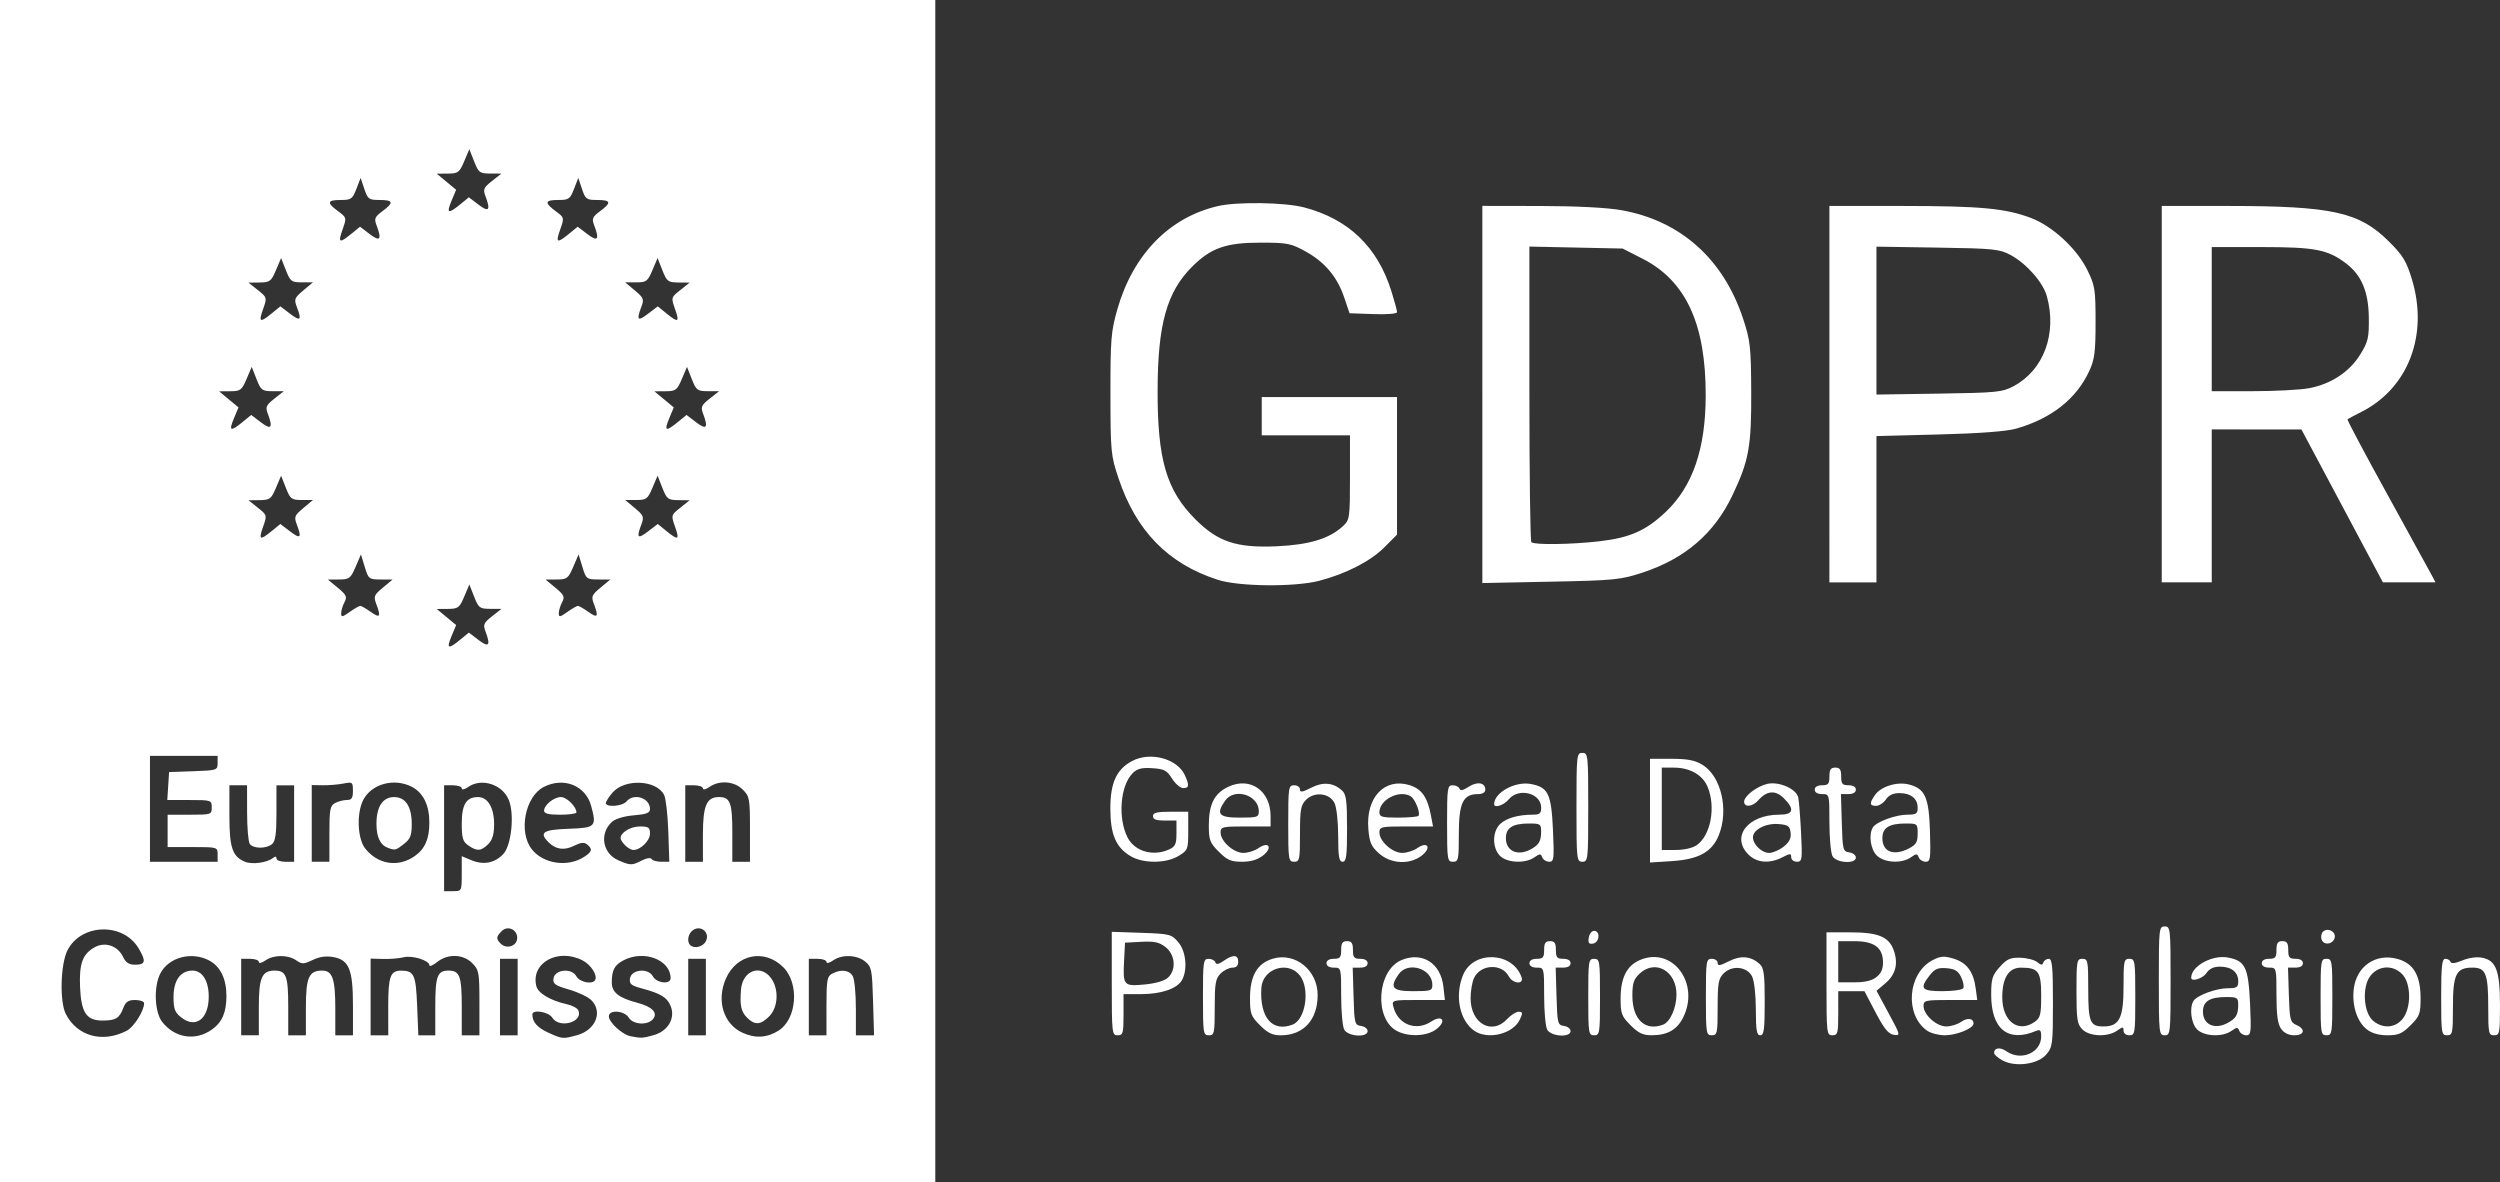 <?xml version="1.0" encoding="UTF-8" standalone="no"?>
<svg
   sodipodi:docname="gdpr_fff.svg"
   inkscape:version="1.2.2 (732a01da63, 2022-12-09)"
   id="svg2623"
   version="1.1"
   viewBox="0 0 224.896 106.362"
   height="402"
   width="850"
   xmlns:inkscape="http://www.inkscape.org/namespaces/inkscape"
   xmlns:sodipodi="http://sodipodi.sourceforge.net/DTD/sodipodi-0.dtd"
   xmlns="http://www.w3.org/2000/svg"
   xmlns:svg="http://www.w3.org/2000/svg"
   xmlns:rdf="http://www.w3.org/1999/02/22-rdf-syntax-ns#"
   xmlns:cc="http://creativecommons.org/ns#"
   xmlns:dc="http://purl.org/dc/elements/1.1/">
  <rect x="0" y="0" width="224.896" height="106.362" fill="#333333" stroke="none"/>
  <defs
     id="defs2617" />
  <sodipodi:namedview
     inkscape:window-maximized="1"
     inkscape:window-y="444"
     inkscape:window-x="-9"
     inkscape:window-height="1284"
     inkscape:window-width="2400"
     fit-margin-bottom="0"
     fit-margin-right="0"
     fit-margin-left="0"
     fit-margin-top="0"
     units="px"
     showgrid="false"
     inkscape:document-rotation="0"
     inkscape:current-layer="layer1"
     inkscape:document-units="mm"
     inkscape:cy="54.285714"
     inkscape:cx="-111.42857"
     inkscape:zoom="0.35"
     inkscape:pageshadow="2"
     inkscape:pageopacity="0.0"
     borderopacity="1.0"
     bordercolor="#666666"
     pagecolor="#ffffff"
     id="base"
     inkscape:showpageshadow="2"
     inkscape:pagecheckerboard="0"
     inkscape:deskcolor="#d1d1d1" />
  <g
     transform="translate(-0.019,-134.068)"
     id="layer1"
     inkscape:groupmode="layer"
     inkscape:label="Layer 1">
    <path
       id="path3200"
       d="M 0.019,187.249 V 134.068 H 42.088 84.156 v 53.181 53.181 H 42.088 0.019 Z M 11.417,226.794 c 0.646,-0.334 1.566,-1.789 1.566,-2.476 0,-0.16 -0.36,-0.291 -0.8,-0.291 -0.628,0 -0.859,0.155 -1.075,0.722 -0.35,0.921 -0.679,1.121 -1.854,1.126 -1.453,0.006 -1.934,-0.704 -2.032,-2.996 -0.09,-2.128 0.223,-2.985 1.315,-3.598 0.925,-0.519 2.069,-0.137 2.542,0.849 0.261,0.544 0.537,0.721 1.125,0.721 0.916,0 0.975,-0.338 0.261,-1.509 -1.412,-2.315 -5.148,-2.191 -6.374,0.211 -0.633,1.24 -0.719,4.635 -0.146,5.743 1.033,1.997 3.304,2.618 5.472,1.497 z m 7.652,-0.101 c 0.929,-0.658 1.314,-1.537 1.319,-3.01 0.005,-1.559 -0.549,-2.693 -1.575,-3.224 -1.585,-0.82 -3.62,-0.272 -4.37,1.177 -0.615,1.189 -0.525,3.484 0.172,4.37 1.137,1.445 2.981,1.729 4.454,0.686 z m -2.737,-1.093 c -0.591,-0.465 -0.703,-0.761 -0.703,-1.857 0,-1.487 0.632,-2.362 1.705,-2.362 0.895,0 1.472,0.938 1.462,2.374 -0.014,1.988 -1.176,2.858 -2.464,1.845 z m 35.603,1.59 c 1.672,-0.464 2.332,-2.096 1.275,-3.153 -0.285,-0.285 -1.185,-0.712 -2,-0.949 -1.263,-0.367 -1.469,-0.515 -1.399,-1.003 0.117,-0.819 1.645,-0.961 2.058,-0.191 0.283,0.528 1.435,0.765 1.681,0.346 0.247,-0.42 -0.358,-1.379 -1.117,-1.772 -2.222,-1.149 -4.69,0.223 -4.165,2.314 0.161,0.641 1.288,1.305 2.768,1.63 0.482,0.106 0.942,0.361 1.021,0.568 0.406,1.058 -1.734,1.633 -2.358,0.633 -0.333,-0.533 -1.791,-0.766 -1.791,-0.286 0,0.676 0.448,1.189 1.429,1.634 1.275,0.579 1.319,0.583 2.598,0.228 z m 6.887,-0.002 c 1.293,-0.359 1.976,-1.535 1.525,-2.625 -0.323,-0.781 -0.885,-1.12 -2.641,-1.593 -0.912,-0.245 -1.085,-0.395 -1.016,-0.877 0.118,-0.827 1.643,-0.975 2.059,-0.199 0.336,0.627 1.596,0.761 1.596,0.169 0,-1.649 -2.384,-2.565 -4.214,-1.619 -0.836,0.432 -1.077,0.883 -1.077,2.01 0,0.883 0.625,1.38 2.284,1.817 1.363,0.359 1.891,0.907 1.42,1.475 -0.482,0.581 -1.782,0.502 -2.178,-0.132 -0.404,-0.647 -1.791,-0.74 -1.791,-0.12 0,0.533 1.206,1.645 1.94,1.788 0.985,0.192 1.078,0.188 2.094,-0.095 z m 11.24,-0.412 c 1.649,-1.044 1.884,-4.234 0.421,-5.698 -1.68,-1.68 -4.186,-1.189 -5.159,1.01 -0.876,1.981 -0.228,4.098 1.497,4.887 1.137,0.52 2.21,0.455 3.241,-0.198 z m -2.839,-1.162 c -0.538,-0.538 -0.659,-1.094 -0.546,-2.514 0.15,-1.889 2.03,-2.374 2.887,-0.745 0.528,1.004 0.373,2.42 -0.345,3.138 -0.788,0.788 -1.298,0.819 -1.996,0.12 z m -43.921,-0.907 c 0,-2.695 0.27,-3.326 1.421,-3.326 1.042,0 1.225,0.481 1.225,3.228 v 2.593 h 0.794 0.794 v -2.495 c 0,-2.719 0.268,-3.326 1.465,-3.326 0.928,0 1.181,0.734 1.181,3.422 v 2.399 h 0.794 0.794 v -2.659 c 0,-3.252 -0.344,-4.112 -1.75,-4.376 -0.656,-0.123 -1.241,-0.043 -1.868,0.256 -0.819,0.391 -0.972,0.394 -1.485,0.035 -0.738,-0.517 -2.029,-0.512 -2.776,0.011 -0.33,0.231 -0.588,0.289 -0.588,0.132 0,-0.154 -0.357,-0.28 -0.794,-0.28 h -0.794 v 3.44 3.44 h 0.794 0.794 z m 11.642,-0.098 c 0,-2.719 0.187,-3.231 1.177,-3.224 1.149,0.009 1.311,0.367 1.423,3.155 l 0.107,2.662 h 0.763 0.763 v -2.593 c 0,-2.727 0.185,-3.228 1.191,-3.228 1.006,0 1.191,0.501 1.191,3.228 v 2.593 h 0.794 0.794 v -2.922 c 0,-2.75 -0.038,-2.961 -0.649,-3.572 -0.819,-0.819 -2.184,-0.862 -3.151,-0.101 -0.383,0.302 -0.697,0.435 -0.697,0.297 0,-0.436 -1.543,-0.918 -2.313,-0.723 -0.401,0.102 -1.236,0.17 -1.854,0.153 l -1.124,-0.032 v 3.45 3.45 h 0.794 0.794 z m 11.642,-0.847 v -3.44 h -0.794 -0.794 v 3.44 3.44 h 0.794 0.794 z m 16.933,0 v -3.44 h -0.794 -0.794 v 3.44 3.44 h 0.794 0.794 z m 10.848,0.803 c 0,-2.336 0.058,-2.668 0.512,-2.91 0.791,-0.424 1.559,-0.325 1.86,0.238 0.151,0.281 0.274,1.591 0.274,2.91 v 2.399 h 0.817 0.817 l -0.089,-3.067 c -0.083,-2.85 -0.133,-3.102 -0.714,-3.572 -0.756,-0.611 -2.087,-0.654 -2.888,-0.093 -0.33,0.231 -0.588,0.289 -0.588,0.132 0,-0.154 -0.357,-0.28 -0.794,-0.28 h -0.794 v 3.44 3.44 h 0.794 0.794 z m -27.831,-6.011 c 0.115,-0.809 -0.816,-1.297 -1.387,-0.726 -0.501,0.501 -0.516,0.7 -0.088,1.128 0.5,0.5 1.38,0.259 1.474,-0.402 z m 16.974,0.199 c 0.389,-0.726 -0.341,-1.456 -1.067,-1.067 -0.499,0.267 -0.686,1.05 -0.334,1.401 0.352,0.352 1.134,0.165 1.401,-0.334 z M 41.558,212.663 v -1.574 l 0.86,0.359 c 1.096,0.458 2.11,0.263 2.877,-0.554 0.738,-0.786 1.02,-3.594 0.49,-4.875 -0.577,-1.394 -2.452,-1.992 -3.639,-1.16 -0.33,0.231 -0.588,0.289 -0.588,0.132 0,-0.154 -0.357,-0.28 -0.794,-0.28 h -0.794 v 4.762 4.763 h 0.794 c 0.793,0 0.794,-0.002 0.794,-1.574 z m 0.588,-2.542 c -0.494,-0.346 -0.588,-0.66 -0.588,-1.965 0,-1.72 0.407,-2.385 1.459,-2.385 0.886,0 1.451,0.95 1.451,2.44 0,0.911 -0.148,1.412 -0.529,1.793 -0.637,0.637 -1.016,0.662 -1.793,0.117 z m -17.588,1.143 c 0.226,-0.182 0.331,-0.173 0.331,0.031 0,0.163 0.357,0.297 0.794,0.297 h 0.794 v -3.44 -3.44 h -0.794 -0.794 v 2.481 c 0,1.885 -0.096,2.56 -0.398,2.811 -0.53,0.44 -1.722,0.42 -2.01,-0.034 -0.127,-0.2 -0.232,-1.465 -0.234,-2.811 l -0.004,-2.447 h -0.794 -0.794 v 2.719 c 0,2.903 0.27,3.696 1.417,4.165 0.631,0.258 1.976,0.078 2.485,-0.333 z m 12.766,-0.181 c 0.929,-0.658 1.314,-1.537 1.319,-3.01 0.005,-1.559 -0.549,-2.693 -1.575,-3.224 -1.585,-0.82 -3.62,-0.272 -4.37,1.177 -0.615,1.189 -0.525,3.484 0.172,4.37 1.137,1.445 2.981,1.729 4.454,0.686 z m -2.381,-0.733 c -0.719,-0.257 -1.058,-0.959 -1.058,-2.189 0,-1.532 0.569,-2.39 1.587,-2.39 1.026,0 1.587,0.856 1.587,2.421 0,1.03 -0.12,1.34 -0.697,1.793 -0.734,0.577 -0.787,0.591 -1.42,0.365 z m 17.633,0.795 c 0.714,-0.468 0.768,-0.691 0.266,-1.108 -0.268,-0.222 -0.566,-0.192 -1.189,0.118 -0.881,0.44 -1.635,0.334 -2.289,-0.32 -0.874,-0.874 -0.497,-1.13 1.781,-1.21 2.463,-0.087 2.559,-0.183 2.056,-2.053 -0.496,-1.843 -2.478,-2.636 -4.272,-1.709 -1.676,0.867 -2.287,4.035 -1.078,5.593 1.033,1.332 3.251,1.655 4.725,0.689 z m -3.611,-4.143 c 0,-0.521 0.881,-1.232 1.527,-1.232 0.507,0 1.383,0.875 1.383,1.382 0,0.113 -0.655,0.206 -1.455,0.206 -1.043,0 -1.455,-0.101 -1.455,-0.356 z m 8.793,4.473 c 0.42,-0.219 0.787,-0.274 0.876,-0.131 0.084,0.136 0.477,0.247 0.874,0.247 h 0.721 l -0.09,-2.712 c -0.05,-1.492 -0.219,-2.972 -0.375,-3.29 -0.674,-1.366 -3.542,-1.501 -4.646,-0.217 -0.328,0.381 -0.596,0.805 -0.596,0.942 0,0.404 1.493,0.286 1.852,-0.147 0.657,-0.792 2.117,-0.322 2.117,0.682 0,0.346 -0.318,0.47 -1.451,0.564 -0.864,0.072 -1.657,0.307 -1.961,0.581 -1.16,1.05 -0.867,2.844 0.565,3.466 1.089,0.473 1.233,0.474 2.114,0.015 z m -1.498,-1.358 c -0.229,-0.229 -0.416,-0.518 -0.416,-0.643 0,-0.516 0.891,-1.058 1.739,-1.058 0.786,0 0.907,0.087 0.907,0.646 0,0.634 -0.85,1.47 -1.495,1.47 -0.176,0 -0.506,-0.187 -0.735,-0.416 z m -36.664,0.813 c 0,-0.654 -0.026,-0.661 -2.249,-0.661 h -2.249 v -1.455 -1.455 h 1.984 c 1.94,0 1.984,-0.015 1.984,-0.661 0,-0.647 -0.043,-0.661 -1.999,-0.661 h -1.999 l 0.081,-1.257 0.081,-1.257 2.183,-0.077 c 2.122,-0.075 2.183,-0.095 2.183,-0.728 v -0.651 h -3.043 -3.043 v 4.763 4.763 h 3.043 3.043 z m 10.054,-1.843 c 0,-2.205 0.061,-2.537 0.512,-2.778 0.281,-0.151 0.758,-0.274 1.058,-0.274 0.435,0 0.547,-0.168 0.547,-0.824 0,-0.788 -0.038,-0.816 -0.86,-0.655 -0.473,0.093 -1.306,0.161 -1.852,0.152 l -0.992,-0.017 v 3.45 3.45 h 0.794 0.794 v -2.504 z m 33.602,0.078 c 0,-2.627 0.326,-3.394 1.443,-3.394 1.019,0 1.203,0.494 1.203,3.228 v 2.593 h 0.794 0.794 v -2.922 c 0,-2.75 -0.038,-2.961 -0.649,-3.572 -0.759,-0.759 -2.099,-0.866 -2.996,-0.238 -0.33,0.231 -0.588,0.289 -0.588,0.132 0,-0.154 -0.357,-0.28 -0.794,-0.28 h -0.794 v 3.44 3.44 h 0.794 0.794 z m -21.838,-17.548 0.784,-0.641 0.87,0.663 c 0.937,0.715 1.106,0.498 0.616,-0.791 -0.221,-0.582 -0.144,-0.754 0.595,-1.337 l 0.849,-0.669 -1.013,-0.003 c -0.941,-0.003 -1.044,-0.081 -1.443,-1.096 l -0.43,-1.093 -0.464,1.093 c -0.427,1.005 -0.546,1.094 -1.467,1.101 l -1.003,0.007 0.873,0.724 0.873,0.724 -0.413,0.989 c -0.479,1.147 -0.312,1.217 0.775,0.329 z m -8.986,-3.045 c 0.101,0 0.529,0.246 0.951,0.547 0.826,0.588 0.928,0.437 0.488,-0.722 -0.254,-0.669 -0.199,-0.807 0.595,-1.465 l 0.876,-0.727 -1.083,-0.007 c -1.042,-0.007 -1.096,-0.05 -1.424,-1.132 l -0.342,-1.124 -0.483,1.124 c -0.446,1.038 -0.56,1.125 -1.486,1.132 l -1.003,0.007 0.894,0.741 c 0.776,0.644 0.854,0.814 0.595,1.298 -0.164,0.306 -0.298,0.752 -0.298,0.99 0,0.374 0.104,0.358 0.768,-0.115 0.423,-0.301 0.851,-0.547 0.951,-0.547 z m 19.579,0 c 0.101,0 0.529,0.246 0.951,0.547 0.826,0.588 0.928,0.437 0.488,-0.722 -0.254,-0.669 -0.199,-0.807 0.595,-1.465 l 0.876,-0.727 -1.083,-0.007 c -1.042,-0.007 -1.096,-0.05 -1.424,-1.132 l -0.342,-1.124 -0.483,1.124 c -0.446,1.038 -0.56,1.125 -1.486,1.132 l -1.003,0.007 0.894,0.741 c 0.776,0.644 0.854,0.814 0.595,1.298 -0.164,0.306 -0.298,0.752 -0.298,0.99 0,0.374 0.104,0.358 0.768,-0.115 0.423,-0.301 0.851,-0.547 0.951,-0.547 z m -27.538,-6.736 0.772,-0.631 0.881,0.672 c 0.933,0.711 1.058,0.579 0.597,-0.63 -0.258,-0.677 -0.205,-0.811 0.585,-1.472 l 0.869,-0.728 h -1.003 c -0.93,0 -1.035,-0.08 -1.433,-1.093 l -0.43,-1.093 -0.464,1.093 c -0.426,1.003 -0.547,1.094 -1.467,1.106 l -1.003,0.012 0.841,0.669 c 0.832,0.661 0.837,0.68 0.475,1.707 -0.423,1.198 -0.291,1.263 0.779,0.388 z m 35.497,0 c 1.07,0.875 1.202,0.809 0.779,-0.388 -0.363,-1.028 -0.358,-1.046 0.475,-1.707 l 0.841,-0.669 -1.013,-0.012 c -0.938,-0.011 -1.045,-0.094 -1.443,-1.106 l -0.43,-1.093 -0.464,1.093 c -0.427,1.005 -0.545,1.093 -1.457,1.093 h -0.993 l 0.869,0.728 c 0.79,0.661 0.843,0.796 0.585,1.472 -0.461,1.209 -0.336,1.342 0.597,0.63 l 0.881,-0.672 z m -38.131,-9.799 0.784,-0.641 0.87,0.663 c 0.937,0.715 1.106,0.498 0.616,-0.791 -0.221,-0.582 -0.144,-0.754 0.595,-1.337 l 0.849,-0.669 -1.013,-0.003 c -0.941,-0.003 -1.044,-0.081 -1.443,-1.096 l -0.43,-1.093 -0.464,1.093 c -0.427,1.005 -0.546,1.094 -1.467,1.101 l -1.003,0.007 0.873,0.724 0.873,0.724 -0.413,0.989 c -0.479,1.147 -0.312,1.217 0.775,0.329 z m 39.158,0 0.784,-0.641 0.87,0.663 c 0.937,0.715 1.106,0.498 0.616,-0.791 -0.221,-0.582 -0.144,-0.754 0.595,-1.337 l 0.849,-0.669 -1.013,-0.003 c -0.941,-0.003 -1.044,-0.081 -1.443,-1.096 l -0.43,-1.093 -0.464,1.093 c -0.427,1.005 -0.546,1.094 -1.467,1.101 l -1.003,0.007 0.873,0.724 0.873,0.724 -0.413,0.989 c -0.479,1.147 -0.312,1.217 0.775,0.329 z m -36.524,-9.78 0.772,-0.631 0.881,0.672 c 0.933,0.711 1.058,0.579 0.597,-0.63 -0.258,-0.677 -0.205,-0.811 0.585,-1.472 l 0.869,-0.728 h -1.003 c -0.93,0 -1.035,-0.08 -1.433,-1.093 l -0.43,-1.093 -0.464,1.093 c -0.426,1.003 -0.547,1.094 -1.467,1.106 l -1.003,0.012 0.841,0.669 c 0.832,0.661 0.837,0.68 0.475,1.707 -0.423,1.198 -0.291,1.263 0.779,0.388 z m 35.497,0 c 1.07,0.875 1.202,0.809 0.779,-0.388 -0.363,-1.028 -0.358,-1.046 0.475,-1.707 l 0.841,-0.669 -1.013,-0.012 c -0.938,-0.011 -1.045,-0.094 -1.443,-1.106 l -0.43,-1.093 -0.464,1.093 c -0.427,1.005 -0.545,1.093 -1.457,1.093 h -0.993 l 0.869,0.728 c 0.79,0.661 0.843,0.796 0.585,1.472 -0.461,1.209 -0.336,1.342 0.597,0.63 l 0.881,-0.672 z m -28.342,-7.153 0.784,-0.641 0.87,0.663 c 0.939,0.716 1.106,0.498 0.613,-0.799 -0.224,-0.589 -0.155,-0.751 0.529,-1.258 1.05,-0.776 0.991,-1.011 -0.252,-1.011 -0.964,0 -1.062,-0.071 -1.372,-0.992 l -0.334,-0.992 -0.384,0.992 c -0.352,0.909 -0.47,0.992 -1.407,0.992 -1.226,0 -1.283,0.237 -0.24,1.008 0.773,0.571 0.778,0.591 0.409,1.637 -0.431,1.221 -0.302,1.286 0.784,0.399 z m 19.579,0 0.784,-0.641 0.87,0.663 c 0.939,0.716 1.106,0.498 0.613,-0.799 -0.224,-0.589 -0.155,-0.751 0.529,-1.258 1.05,-0.776 0.991,-1.011 -0.252,-1.011 -0.964,0 -1.062,-0.071 -1.372,-0.992 l -0.334,-0.992 -0.384,0.992 c -0.352,0.909 -0.47,0.992 -1.407,0.992 -1.226,0 -1.283,0.237 -0.24,1.008 0.773,0.571 0.778,0.591 0.409,1.637 -0.431,1.221 -0.302,1.286 0.784,0.399 z m -9.79,-2.646 0.784,-0.641 0.87,0.663 c 0.937,0.715 1.106,0.498 0.616,-0.791 -0.221,-0.582 -0.144,-0.754 0.595,-1.337 l 0.849,-0.669 -1.013,-0.003 c -0.941,-0.003 -1.044,-0.081 -1.443,-1.096 l -0.43,-1.093 -0.464,1.093 c -0.427,1.005 -0.546,1.094 -1.467,1.101 l -1.003,0.007 0.873,0.724 0.873,0.724 -0.413,0.989 c -0.479,1.147 -0.312,1.217 0.775,0.329 z M 180.134,229.447 c -0.4,-0.225 -0.728,-0.518 -0.728,-0.65 0,-0.482 0.542,-0.557 1.117,-0.155 1.299,0.91 3.117,0.131 3.117,-1.336 0,-0.555 -0.091,-0.652 -0.463,-0.495 -2.515,1.057 -4.032,-0.163 -4.034,-3.243 -7.9e-4,-1.448 0.093,-1.755 0.768,-2.51 0.643,-0.72 0.945,-0.856 1.85,-0.832 0.595,0.016 1.28,0.192 1.523,0.393 0.344,0.284 0.466,0.291 0.553,0.034 0.061,-0.182 0.28,-0.331 0.486,-0.331 0.307,0 0.375,0.719 0.375,3.954 0,3.749 -0.032,3.991 -0.611,4.664 -0.764,0.888 -2.81,1.15 -3.953,0.506 z m 2.918,-3.451 c 0.518,-0.363 0.588,-0.646 0.588,-2.372 0,-2.171 -0.245,-2.508 -1.829,-2.508 -1.09,0 -1.672,0.927 -1.672,2.663 0,2.16 1.435,3.252 2.913,2.217 z m -83.02,-3.449 v -4.655 l 2.669,0.091 c 2.545,0.087 2.699,0.125 3.307,0.833 0.697,0.811 0.866,2.439 0.352,3.398 -0.418,0.781 -1.856,1.283 -3.674,1.283 h -1.596 v 1.852 c 0,1.676 -0.05,1.852 -0.529,1.852 -0.509,0 -0.529,-0.176 -0.529,-4.655 z m 5.047,-0.522 c 0.772,-0.699 0.672,-2.065 -0.202,-2.753 -0.569,-0.447 -1.008,-0.544 -2.183,-0.482 l -1.471,0.078 -0.08,1.558 c -0.119,2.304 -0.059,2.377 1.825,2.206 0.98,-0.089 1.799,-0.324 2.111,-0.606 z m 3.155,1.737 c 0,-3.213 0.033,-3.44 0.507,-3.44 0.279,0 0.554,0.141 0.612,0.314 0.074,0.223 0.29,0.184 0.742,-0.132 0.847,-0.593 1.314,-0.564 1.314,0.083 0,0.353 -0.176,0.529 -0.529,0.529 -0.291,0 -0.767,0.238 -1.058,0.529 -0.455,0.455 -0.529,0.882 -0.529,3.043 0,2.337 -0.037,2.514 -0.529,2.514 -0.502,0 -0.529,-0.176 -0.529,-3.44 z m 5.133,2.54 c -0.818,-0.818 -0.899,-1.039 -0.899,-2.447 0.001,-2.007 0.647,-3.123 2.05,-3.544 2.013,-0.603 4.032,1.029 4.034,3.261 0.002,2.238 -1.27,3.63 -3.32,3.63 -0.745,0 -1.171,-0.205 -1.865,-0.9 z m 2.925,-0.059 c 1.187,-0.456 1.597,-3.231 0.654,-4.43 -1.07,-1.36 -3.357,-0.607 -3.46,1.139 -0.156,2.651 0.986,3.99 2.806,3.291 z m 4.651,0.446 c -0.151,-0.281 -0.274,-1.651 -0.274,-3.043 0,-2.523 -0.002,-2.531 -0.661,-2.531 -0.412,0 -0.661,-0.15 -0.661,-0.397 0,-0.247 0.25,-0.397 0.661,-0.397 0.559,0 0.661,-0.123 0.661,-0.794 0,-0.617 0.118,-0.794 0.529,-0.794 0.412,0 0.529,0.176 0.529,0.794 0,0.67 0.103,0.794 0.661,0.794 0.412,0 0.661,0.15 0.661,0.397 0,0.248 -0.251,0.397 -0.671,0.397 h -0.671 l 0.076,2.58 c 0.072,2.447 0.106,2.584 0.671,2.664 0.327,0.046 0.595,0.255 0.595,0.463 0,0.608 -1.771,0.496 -2.107,-0.133 z m 4.724,0.115 c -2.061,-1.12 -1.771,-5.449 0.428,-6.368 1.865,-0.779 3.53,0.273 3.768,2.382 l 0.136,1.207 h -2.391 c -2.346,0 -2.388,0.011 -2.247,0.595 0.387,1.599 2.028,2.25 3.401,1.35 0.993,-0.651 1.422,-0.067 0.489,0.667 -0.84,0.661 -2.531,0.739 -3.585,0.166 z m 3.205,-4.146 c 0,-1.455 -2.193,-2.146 -3.028,-0.954 -0.85,1.214 -0.581,1.529 1.308,1.529 1.589,0 1.72,-0.044 1.72,-0.574 z m 3.762,4.13 c -1.325,-0.928 -1.768,-3.173 -0.993,-5.029 0.928,-2.221 4.444,-2.076 5.253,0.216 0.24,0.679 -0.783,0.607 -1.151,-0.081 -0.638,-1.192 -2.557,-1.086 -3.131,0.173 -0.166,0.363 -0.301,1.175 -0.301,1.803 0,2.265 1.912,3.356 3.284,1.875 0.337,-0.364 0.805,-0.661 1.04,-0.661 0.363,0 0.38,0.102 0.117,0.681 -0.599,1.316 -2.889,1.884 -4.119,1.022 z m 6.567,-0.099 c -0.151,-0.281 -0.274,-1.651 -0.274,-3.043 0,-2.523 -0.002,-2.531 -0.661,-2.531 -0.412,0 -0.661,-0.15 -0.661,-0.397 0,-0.247 0.25,-0.397 0.661,-0.397 0.559,0 0.661,-0.123 0.661,-0.794 0,-0.617 0.118,-0.794 0.529,-0.794 0.412,0 0.529,0.176 0.529,0.794 0,0.67 0.103,0.794 0.661,0.794 0.412,0 0.661,0.15 0.661,0.397 0,0.248 -0.251,0.397 -0.671,0.397 h -0.671 l 0.076,2.58 c 0.072,2.447 0.106,2.584 0.671,2.664 0.327,0.046 0.595,0.255 0.595,0.463 0,0.608 -1.771,0.496 -2.107,-0.133 z m 3.695,-2.928 c 0,-3.263 0.027,-3.44 0.529,-3.44 0.502,0 0.529,0.176 0.529,3.44 0,3.263 -0.027,3.44 -0.529,3.44 -0.502,0 -0.529,-0.176 -0.529,-3.44 z m 3.81,2.54 c -0.811,-0.811 -0.9,-1.047 -0.9,-2.394 0,-1.887 0.555,-2.983 1.765,-3.489 2.917,-1.219 5.397,2.121 3.857,5.192 -0.549,1.094 -1.411,1.582 -2.804,1.587 -0.809,0.003 -1.204,-0.182 -1.918,-0.896 z m 2.925,-0.059 c 0.638,-0.245 1.202,-1.522 1.202,-2.718 0,-2.114 -1.913,-3.19 -3.321,-1.867 -0.526,0.494 -0.648,0.867 -0.648,1.982 0,2.141 1.15,3.224 2.766,2.603 z m 3.848,-2.481 c 0,-3.263 0.027,-3.44 0.529,-3.44 0.291,0 0.529,0.166 0.529,0.368 0,0.29 0.212,0.259 0.992,-0.141 1.072,-0.551 1.996,-0.474 2.778,0.231 0.389,0.351 0.463,0.896 0.463,3.419 0,2.492 -0.067,3.002 -0.397,3.002 -0.322,0 -0.398,-0.435 -0.401,-2.315 -0.002,-1.325 -0.146,-2.598 -0.337,-2.977 -0.448,-0.89 -1.796,-1.038 -2.554,-0.28 -0.474,0.474 -0.545,0.874 -0.545,3.058 0,2.337 -0.037,2.514 -0.529,2.514 -0.502,0 -0.529,-0.176 -0.529,-3.44 z m 10.848,-1.191 v -4.63 h 2.13 c 2.569,0 3.523,0.408 3.945,1.689 0.391,1.186 0.129,2.134 -0.811,2.924 l -0.764,0.643 1.093,2.026 c 1.065,1.975 1.077,2.023 0.462,1.936 -0.479,-0.068 -0.872,-0.55 -1.636,-2.007 l -1.005,-1.918 h -1.178 -1.178 v 1.984 c 0,1.808 -0.047,1.984 -0.529,1.984 -0.509,0 -0.529,-0.176 -0.529,-4.63 z m 4.51,-0.618 c 0.425,-0.344 0.592,-0.749 0.574,-1.387 -0.036,-1.28 -0.819,-1.831 -2.6,-1.831 h -1.426 v 1.852 1.852 h 1.426 c 0.989,0 1.61,-0.149 2.026,-0.486 z m 4.543,4.835 c -2.052,-1.437 -1.755,-5.182 0.503,-6.35 0.706,-0.365 1.018,-0.388 1.865,-0.134 1.189,0.356 1.8,1.167 1.999,2.654 l 0.143,1.068 h -2.416 c -2.258,0 -2.416,0.035 -2.416,0.541 0,0.791 1.166,1.84 2.046,1.84 0.411,0 1.012,-0.185 1.335,-0.412 0.575,-0.403 1.117,-0.327 1.117,0.156 0,0.426 -1.528,1.05 -2.574,1.05 -0.557,0 -1.278,-0.186 -1.602,-0.413 z m 3.249,-3.819 c 0.09,-0.145 0.006,-0.591 -0.185,-0.992 -0.27,-0.567 -0.561,-0.747 -1.308,-0.809 -0.78,-0.065 -1.065,0.053 -1.519,0.631 -0.946,1.202 -0.761,1.434 1.145,1.434 0.937,0 1.777,-0.119 1.867,-0.264 z m 10.716,3.703 c -0.465,-0.465 -0.529,-0.882 -0.529,-3.44 0,-2.734 0.032,-2.91 0.529,-2.91 0.495,0 0.529,0.176 0.529,2.725 0,2.967 0.161,3.36 1.376,3.36 1.42,0 1.799,-0.753 1.799,-3.572 0,-2.337 0.037,-2.514 0.529,-2.514 0.502,0 0.529,0.176 0.529,3.44 0,3.263 -0.027,3.44 -0.529,3.44 -0.303,0 -0.529,-0.176 -0.529,-0.412 0,-0.373 -0.056,-0.373 -0.588,0 -0.843,0.59 -2.47,0.529 -3.116,-0.117 z m 6.879,-4.366 c 0,-4.718 0.019,-4.895 0.529,-4.895 0.51,0 0.529,0.176 0.529,4.895 0,4.718 -0.019,4.895 -0.529,4.895 -0.51,0 -0.529,-0.176 -0.529,-4.895 z m 3.44,4.366 c -0.536,-0.536 -0.711,-1.951 -0.317,-2.569 0.316,-0.497 2.051,-1.135 3.087,-1.135 0.808,0 0.935,-0.085 0.935,-0.629 0,-0.82 -0.618,-1.311 -1.65,-1.311 -0.556,0 -0.953,0.188 -1.209,0.573 -0.335,0.504 -1.374,0.824 -1.374,0.424 0,-1.044 1.889,-2.083 3.304,-1.818 1.56,0.293 1.839,0.869 1.988,4.111 0.121,2.64 0.092,2.884 -0.339,2.884 -0.259,-2.7e-4 -0.539,-0.177 -0.622,-0.394 -0.133,-0.348 -0.216,-0.348 -0.712,0 -0.819,0.574 -2.451,0.502 -3.089,-0.136 z m 2.729,-0.569 c 0.763,-0.402 0.966,-0.738 0.971,-1.614 0.004,-0.675 -0.074,-0.728 -1.072,-0.728 -1.491,0 -2.099,0.382 -2.099,1.319 0,1.154 1.036,1.636 2.2,1.023 z m 4.826,0.51 c -0.301,-0.43 -0.412,-1.249 -0.412,-3.043 0,-2.442 -0.003,-2.455 -0.661,-2.455 -0.412,0 -0.661,-0.15 -0.661,-0.397 0,-0.247 0.25,-0.397 0.661,-0.397 0.559,0 0.661,-0.123 0.661,-0.794 0,-0.617 0.118,-0.794 0.529,-0.794 0.412,0 0.529,0.176 0.529,0.794 0,0.67 0.103,0.794 0.661,0.794 0.412,0 0.661,0.15 0.661,0.397 0,0.249 -0.251,0.397 -0.671,0.397 h -0.671 l 0.076,2.447 c 0.07,2.248 0.125,2.469 0.671,2.709 0.854,0.375 0.744,0.929 -0.183,0.929 -0.505,0 -0.924,-0.207 -1.191,-0.588 z m 3.557,-2.852 c 0,-3.263 0.027,-3.44 0.529,-3.44 0.502,0 0.529,0.176 0.529,3.44 0,3.263 -0.027,3.44 -0.529,3.44 -0.502,0 -0.529,-0.176 -0.529,-3.44 z m 4.156,2.906 c -0.872,-0.686 -1.342,-2.129 -1.175,-3.61 0.232,-2.054 1.96,-3.258 3.92,-2.73 1.447,0.39 2.093,1.477 2.094,3.526 7.9e-4,1.408 -0.08,1.629 -0.899,2.447 -0.754,0.754 -1.09,0.9 -2.081,0.9 -0.784,0 -1.41,-0.179 -1.859,-0.533 z m 3.233,-0.958 c 0.778,-0.989 0.763,-3.141 -0.027,-3.982 -0.826,-0.879 -2.128,-0.827 -2.871,0.115 -0.788,0.998 -0.638,3.352 0.26,4.079 0.878,0.711 1.982,0.622 2.638,-0.212 z m 3.459,-1.949 c 0,-2.791 0.071,-3.44 0.375,-3.44 0.206,0 0.416,0.125 0.467,0.277 0.06,0.179 0.435,0.134 1.064,-0.129 0.588,-0.246 1.296,-0.341 1.793,-0.242 1.249,0.25 1.592,1.181 1.592,4.314 0,2.483 -0.035,2.659 -0.529,2.659 -0.492,0 -0.529,-0.176 -0.529,-2.531 0,-3.013 -0.217,-3.554 -1.424,-3.554 -1.459,0 -1.751,0.59 -1.751,3.527 0,2.382 -0.036,2.559 -0.529,2.559 -0.502,0 -0.529,-0.176 -0.529,-3.44 z m -76.684,-5.334 c 0.048,-0.34 0.266,-0.619 0.484,-0.619 0.574,0 0.495,1.032 -0.088,1.144 -0.376,0.072 -0.465,-0.046 -0.397,-0.526 z m 65.933,0.177 c -0.092,-0.239 -0.04,-0.561 0.115,-0.716 0.403,-0.403 1.167,-0.035 1.062,0.512 -0.117,0.609 -0.965,0.756 -1.177,0.204 z m -107.174,-7.532 c -1.304,-0.795 -1.787,-1.939 -1.794,-4.244 -0.006,-2.347 0.557,-3.569 1.988,-4.314 1.63,-0.849 4.039,-0.191 4.713,1.287 0.419,0.919 0.384,1.176 -0.158,1.164 -0.255,-0.006 -0.703,-0.393 -0.996,-0.86 -0.459,-0.732 -0.704,-0.861 -1.772,-0.93 -0.958,-0.062 -1.359,0.04 -1.768,0.449 -1.123,1.123 -1.35,4.059 -0.449,5.802 0.639,1.235 2.297,1.71 3.716,1.063 0.571,-0.26 0.674,-0.482 0.674,-1.455 v -1.148 h -1.058 c -0.764,0 -1.058,-0.11 -1.058,-0.397 0,-0.309 0.353,-0.397 1.587,-0.397 h 1.587 v 1.724 c 0,1.661 -0.031,1.743 -0.86,2.248 -1.144,0.697 -3.216,0.701 -4.353,0.008 z m 7.964,-0.381 c -0.811,-0.811 -0.9,-1.047 -0.9,-2.394 0,-1.873 0.497,-2.855 1.746,-3.448 1.964,-0.932 3.81,0.341 3.81,2.627 v 0.939 h -2.249 c -2.089,0 -2.249,0.038 -2.249,0.541 0,0.791 1.166,1.84 2.046,1.84 0.411,0 1.022,-0.192 1.357,-0.427 0.933,-0.654 1.316,-0.049 0.417,0.658 -0.488,0.384 -1.093,0.563 -1.897,0.563 -0.991,0 -1.327,-0.145 -2.081,-0.9 z m 3.598,-3.644 c 0,-1.455 -2.193,-2.146 -3.028,-0.954 -0.85,1.214 -0.581,1.529 1.308,1.529 1.589,0 1.72,-0.044 1.72,-0.574 z m 2.646,1.104 c 0,-3.263 0.027,-3.44 0.529,-3.44 0.291,0 0.529,0.166 0.529,0.368 0,0.29 0.212,0.259 0.992,-0.141 1.072,-0.551 1.996,-0.474 2.778,0.231 0.389,0.351 0.463,0.896 0.463,3.419 0,2.492 -0.067,3.002 -0.397,3.002 -0.322,0 -0.398,-0.435 -0.401,-2.315 -0.002,-1.325 -0.146,-2.598 -0.337,-2.977 -0.448,-0.89 -1.796,-1.038 -2.554,-0.28 -0.474,0.474 -0.545,0.874 -0.545,3.058 0,2.337 -0.037,2.514 -0.529,2.514 -0.502,0 -0.529,-0.176 -0.529,-3.44 z m 8.166,2.69 c -0.705,-0.63 -0.858,-0.982 -0.96,-2.212 -0.233,-2.806 1.449,-4.606 3.679,-3.938 1.109,0.332 1.643,1.081 1.955,2.741 l 0.184,0.983 h -2.411 c -2.252,0 -2.411,0.036 -2.411,0.541 0,0.791 1.166,1.84 2.046,1.84 0.411,0 1.022,-0.192 1.357,-0.427 0.933,-0.654 1.316,-0.049 0.417,0.658 -1.083,0.852 -2.787,0.77 -3.856,-0.186 z m 3.547,-3.379 c 0.214,-0.214 -0.288,-1.498 -0.683,-1.749 -1.003,-0.638 -2.828,0.285 -2.828,1.43 0,0.412 0.235,0.479 1.676,0.479 0.922,0 1.747,-0.072 1.835,-0.16 z m 2.575,0.689 c 0,-3.213 0.033,-3.44 0.507,-3.44 0.279,0 0.553,0.137 0.609,0.305 0.07,0.209 0.327,0.158 0.814,-0.161 0.779,-0.511 1.51,-0.392 1.51,0.245 0,0.256 -0.244,0.405 -0.661,0.405 -1.338,0 -1.72,0.793 -1.72,3.572 0,2.337 -0.037,2.514 -0.529,2.514 -0.502,0 -0.529,-0.176 -0.529,-3.44 z m 4.763,2.91 c -0.712,-0.712 -0.703,-2.199 0.018,-2.871 0.571,-0.532 1.629,-0.833 2.925,-0.833 0.625,0 0.761,-0.113 0.761,-0.629 0,-1.321 -2.039,-1.835 -2.928,-0.738 -0.416,0.514 -1.305,0.803 -1.305,0.424 0,-1.044 1.889,-2.083 3.304,-1.818 1.56,0.293 1.839,0.869 1.988,4.111 0.121,2.64 0.092,2.884 -0.339,2.884 -0.259,-2.6e-4 -0.539,-0.177 -0.622,-0.394 -0.133,-0.348 -0.216,-0.348 -0.712,0 -0.819,0.574 -2.451,0.502 -3.089,-0.136 z m 2.729,-0.569 c 0.763,-0.402 0.966,-0.738 0.971,-1.614 0.004,-0.675 -0.074,-0.728 -1.072,-0.728 -1.491,0 -2.099,0.382 -2.099,1.319 0,1.154 1.036,1.636 2.2,1.023 z m 4.15,-3.797 c 0,-4.718 0.019,-4.895 0.529,-4.895 0.51,0 0.529,0.176 0.529,4.895 0,4.718 -0.019,4.895 -0.529,4.895 -0.51,0 -0.529,-0.176 -0.529,-4.895 z m 6.615,0.299 v -4.665 l 1.918,0.001 c 1.457,7.9e-4 2.129,0.129 2.793,0.535 1.691,1.031 2.395,4.045 1.479,6.333 -0.606,1.515 -1.813,2.18 -4.239,2.336 l -1.952,0.125 z m 4.202,3.106 c 1.263,-0.884 1.737,-3.431 0.978,-5.248 -0.452,-1.083 -1.592,-1.729 -3.05,-1.729 h -1.071 v 3.704 3.704 h 1.264 c 0.74,0 1.519,-0.179 1.88,-0.431 z m 4.649,0.84 c -1.596,-1.596 -0.053,-3.584 2.782,-3.584 1.277,0 1.406,-0.478 0.401,-1.484 -0.746,-0.746 -1.535,-0.683 -2.287,0.184 -0.515,0.594 -1.281,0.671 -1.281,0.129 0,-0.507 1.169,-1.399 2.102,-1.603 1.055,-0.232 2.609,0.462 2.768,1.236 0.069,0.337 0.183,1.774 0.253,3.192 0.119,2.412 0.094,2.58 -0.381,2.58 -0.279,0 -0.508,-0.182 -0.508,-0.404 0,-0.362 -0.081,-0.362 -0.781,0 -1.164,0.602 -2.312,0.51 -3.068,-0.246 z m 3.166,-0.704 c 0.511,-0.402 0.689,-0.756 0.631,-1.257 -0.07,-0.6 -0.222,-0.709 -1.093,-0.78 -1.137,-0.094 -2.295,0.508 -2.295,1.193 0,0.644 0.791,1.404 1.461,1.404 0.322,0 0.905,-0.252 1.297,-0.56 z m 4.396,0.842 c -0.151,-0.281 -0.274,-1.651 -0.274,-3.043 0,-2.523 -0.002,-2.531 -0.661,-2.531 -0.412,0 -0.661,-0.15 -0.661,-0.397 0,-0.247 0.25,-0.397 0.661,-0.397 0.559,0 0.661,-0.123 0.661,-0.794 0,-0.617 0.118,-0.794 0.529,-0.794 0.412,0 0.529,0.176 0.529,0.794 0,0.67 0.103,0.794 0.661,0.794 0.412,0 0.661,0.15 0.661,0.397 0,0.248 -0.251,0.397 -0.671,0.397 h -0.671 l 0.076,2.58 c 0.072,2.447 0.106,2.584 0.671,2.664 0.327,0.046 0.595,0.255 0.595,0.463 0,0.608 -1.771,0.496 -2.107,-0.133 z m 4.009,-0.028 c -0.585,-0.545 -0.781,-1.908 -0.367,-2.559 0.316,-0.497 2.051,-1.135 3.087,-1.135 0.808,0 0.935,-0.085 0.935,-0.629 0,-0.82 -0.618,-1.311 -1.65,-1.311 -0.556,0 -0.953,0.188 -1.209,0.573 -0.209,0.315 -0.604,0.573 -0.878,0.573 -0.601,0 -0.624,-0.23 -0.099,-0.979 0.544,-0.776 1.989,-1.22 3.066,-0.941 1.438,0.373 1.786,1.156 1.878,4.235 0.074,2.456 0.037,2.712 -0.39,2.712 -0.259,-1.4e-4 -0.539,-0.177 -0.622,-0.393 -0.133,-0.348 -0.216,-0.348 -0.712,0 -0.816,0.571 -2.348,0.497 -3.039,-0.146 z m 2.874,-0.658 c 0.637,-0.33 0.781,-0.573 0.781,-1.323 0,-0.899 -0.024,-0.919 -1.076,-0.919 -1.491,0 -2.099,0.382 -2.099,1.319 0,1.237 1.024,1.632 2.394,0.923 z M 109.556,186.221 c -4.461,-1.442 -7.334,-4.384 -8.922,-9.138 -0.682,-2.041 -0.715,-2.382 -0.721,-7.561 -0.006,-4.901 0.053,-5.634 0.613,-7.602 1.404,-4.941 4.675,-8.304 9.06,-9.315 1.734,-0.4 5.995,-0.336 7.728,0.115 4.019,1.047 6.634,3.559 7.883,7.575 0.274,0.881 0.498,1.715 0.498,1.853 0,0.145 -0.907,0.219 -2.136,0.175 l -2.136,-0.077 -0.474,-1.401 c -0.632,-1.87 -1.74,-3.194 -3.478,-4.155 -1.325,-0.733 -1.636,-0.794 -4.08,-0.794 -3.091,0 -4.45,0.481 -6.145,2.177 -2.258,2.258 -3.073,5.174 -3.09,11.053 -0.018,6.286 0.789,9.048 3.406,11.667 2.02,2.021 3.708,2.58 7.301,2.418 2.961,-0.134 4.774,-0.69 5.999,-1.841 0.568,-0.533 0.599,-0.758 0.599,-4.353 v -3.79 h -3.969 -3.969 v -1.72 -1.72 h 6.085 6.085 v 6.187 6.187 l -1.124,1.131 c -1.249,1.256 -3.483,2.405 -5.876,3.023 -2.231,0.576 -7.229,0.526 -9.139,-0.092 z m 23.812,-16.668 v -16.964 l 5.226,0.009 c 3.251,0.006 6.004,0.148 7.286,0.377 5.325,0.949 9.179,4.391 10.951,9.78 0.641,1.948 0.705,2.523 0.725,6.503 0.025,4.987 -0.204,6.249 -1.703,9.393 -1.626,3.41 -4.258,5.67 -8.064,6.923 -1.98,0.652 -2.515,0.705 -8.268,0.82 l -6.152,0.123 v -16.964 z m 10.52,13.208 c 2.753,-0.317 4.19,-0.951 5.972,-2.636 2.43,-2.299 3.593,-5.678 3.602,-10.47 0.012,-6.434 -1.774,-10.316 -5.66,-12.303 l -1.811,-0.926 -4.195,-0.089 -4.195,-0.089 v 13.208 c 0,7.265 0.079,13.288 0.176,13.385 0.256,0.256 3.574,0.213 6.11,-0.079 z m 20.701,-13.238 v -16.933 l 6.548,0.005 c 7.061,0.006 9.258,0.209 11.554,1.068 1.949,0.729 4.149,2.754 5.103,4.697 0.685,1.394 0.739,1.74 0.739,4.681 0,2.685 -0.087,3.364 -0.566,4.398 -1.163,2.515 -3.399,4.279 -6.578,5.188 -0.863,0.247 -3.277,0.429 -6.945,0.524 l -5.622,0.146 v 6.58 6.58 h -2.117 -2.117 z m 16.577,-0.72 c 2.708,-1.448 3.918,-4.731 2.983,-8.096 -0.347,-1.248 -1.838,-2.938 -3.27,-3.705 -0.988,-0.529 -1.525,-0.583 -6.566,-0.661 l -5.49,-0.085 v 6.653 6.653 l 5.622,-0.085 c 5.213,-0.079 5.702,-0.128 6.721,-0.673 z m 13.321,0.72 v -16.933 l 6.019,0.005 c 9.326,0.008 11.748,0.543 14.4,3.181 1.277,1.27 1.588,1.78 2.083,3.408 1.517,4.993 -0.317,9.805 -4.55,11.941 -0.633,0.319 -1.193,0.618 -1.244,0.663 -0.051,0.046 1.569,3.097 3.601,6.78 2.032,3.684 3.834,6.965 4.005,7.293 l 0.311,0.595 h -2.365 -2.365 l -3.664,-6.876 -3.664,-6.876 -4.035,-0.004 -4.035,-0.004 v 6.879 6.879 h -2.249 -2.249 z m 13.259,-0.534 c 1.967,-0.371 3.629,-1.465 4.591,-3.021 0.713,-1.153 0.797,-1.509 0.778,-3.3 -0.024,-2.346 -0.643,-3.831 -2.042,-4.898 -1.644,-1.254 -2.79,-1.476 -7.624,-1.476 h -4.465 v 6.482 6.482 h 3.668 c 2.017,0 4.309,-0.121 5.093,-0.269 z"
       style="fill:#ffffff;stroke-width:0.265;fill-opacity:1" />
  </g>
</svg>
